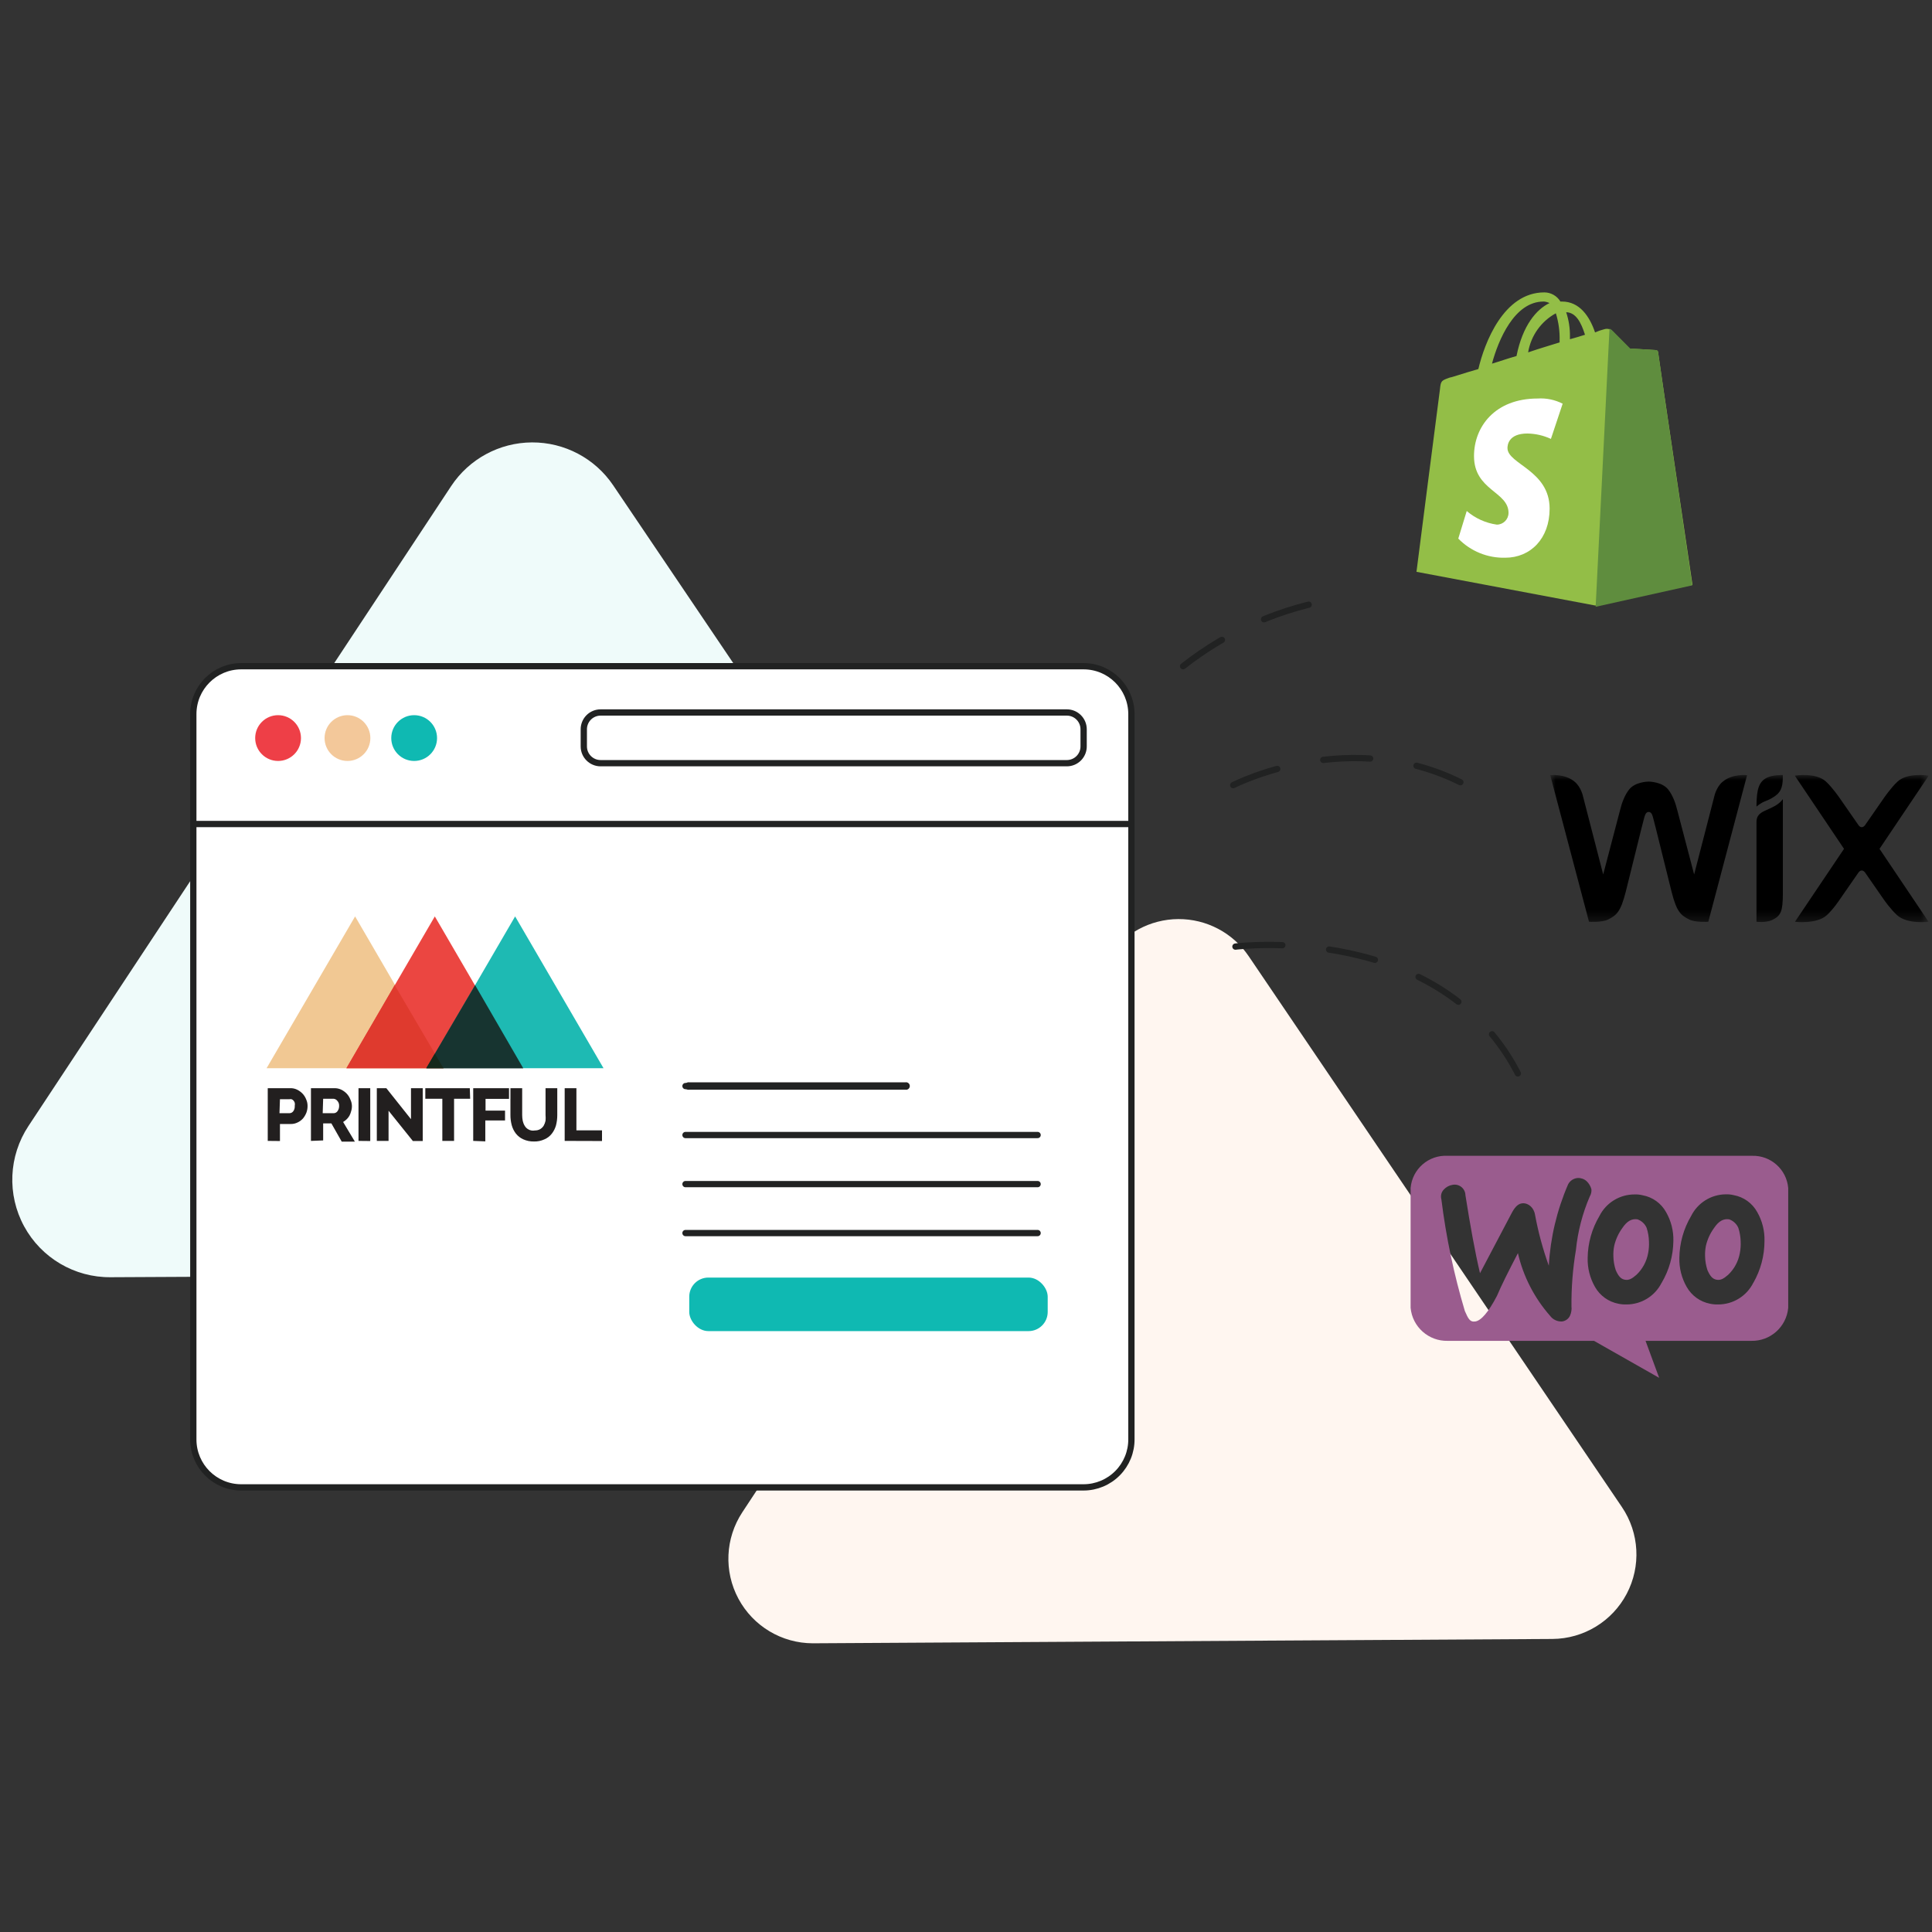 <?xml version="1.0" encoding="UTF-8"?>
<svg width="180px" height="180px" viewBox="0 0 180 180" version="1.1" xmlns="http://www.w3.org/2000/svg" xmlns:xlink="http://www.w3.org/1999/xlink">
    <rect x="0" y="0" width="180" height="180" fill="#333333" stroke="none"/>
    <title>1-Create-a-store</title>
    <defs>
        <polygon id="path-1" points="0 0 180 0 180 180 0 180"></polygon>
        <polygon id="path-3" points="0 4.8999984e-05 35.262 4.8999984e-05 35.262 13.71 0 13.71"></polygon>
    </defs>
    <g id="Page-1" stroke="none" stroke-width="1" fill="none" fill-rule="evenodd">
        <g id="pf-landing-pod-south-korea" transform="translate(-246, -1514)">
            <g id="Group-5-Copy" transform="translate(144, 1428)">
                <g id="Steps-horizontal/0-Desktop/3-steps" transform="translate(0, 86)">
                    <g id="1-Create-a-store" transform="translate(102, 0)">
                        <mask id="mask-2" fill="white">
                            <use xlink:href="#path-1"></use>
                        </mask>
                        <use id="Mask" fill-opacity="0" fill="#FFFFFF" xlink:href="#path-1"></use>
                        <g id="3" mask="url(#mask-2)">
                            <g transform="translate(1, 27)">
                                <path d="M102.256,62.165 L68.16,113.895 C66.568,116.312 66.43,119.407 67.801,121.956 C69.171,124.505 71.829,126.097 74.723,126.102 L143.637,125.698 C146.542,125.679 149.2,124.064 150.554,121.495 C151.908,118.926 151.739,115.82 150.113,113.413 L115.339,62.089 C113.867,59.911 111.405,58.613 108.777,58.628 C106.149,58.644 103.702,59.971 102.256,62.165 L102.256,62.165 Z" id="Path" stroke="none" fill="#FFF6F0" fill-rule="nonzero"></path>
                                <path d="M114.103,61.192 C114.103,61.192 133.497,58.741 140.651,73.476" id="Path" stroke="#212222" stroke-width="0.585" fill="none" stroke-linecap="round" stroke-dasharray="4.376"></path>
                                <path d="M113.895,46.151 C113.895,46.151 126.114,39.861 137.26,47.135" id="Path" stroke="#212222" stroke-width="0.585" fill="none" stroke-linecap="round" stroke-dasharray="4.376"></path>
                                <g id="Group-3" stroke="none" stroke-width="1" fill="none" fill-rule="evenodd" transform="translate(143.432, 45.205)">
                                    <mask id="mask-4" fill="white">
                                        <use xlink:href="#path-3"></use>
                                    </mask>
                                    <g id="Clip-2"></g>
                                    <path d="M30.678,6.879 L35.262,0.061 C35.262,0.061 33.328,-0.268 32.37,0.603 C31.757,1.161 31.071,2.165 31.071,2.165 L29.385,4.596 C29.303,4.723 29.195,4.86 29.024,4.86 C28.853,4.86 28.747,4.723 28.665,4.596 L26.978,2.165 C26.978,2.165 26.293,1.161 25.68,0.603 C24.722,-0.268 22.787,0.061 22.787,0.061 L27.371,6.879 L22.799,13.676 C22.799,13.676 24.814,13.93 25.772,13.058 C26.385,12.5 26.978,11.593 26.978,11.593 L28.665,9.162 C28.747,9.035 28.853,8.898 29.024,8.898 C29.195,8.898 29.303,9.035 29.385,9.162 L31.071,11.593 C31.071,11.593 31.699,12.5 32.312,13.058 C33.27,13.93 35.25,13.676 35.25,13.676 L30.678,6.879 Z M21.673,2.246 C21.673,2.246 21.447,2.596 20.931,2.884 C20.6,3.069 20.282,3.194 19.941,3.358 C19.37,3.632 19.215,3.937 19.215,4.403 L19.215,4.559 L19.215,5.278 L19.215,5.298 L19.215,5.46 L19.215,13.676 C19.215,13.676 20.127,13.791 20.724,13.487 C21.491,13.096 21.667,12.719 21.674,11.02 L21.674,2.741 L21.673,2.741 L21.673,2.246 Z M16.03,0.656 C15.46,1.159 15.294,1.959 15.294,1.959 L13.407,9.268 L11.838,3.286 C11.685,2.65 11.41,1.864 10.974,1.332 C10.419,0.655 9.291,0.613 9.17,0.613 C9.05,0.613 7.922,0.655 7.365,1.332 C6.93,1.864 6.655,2.65 6.502,3.286 L4.933,9.268 L3.046,1.959 C3.046,1.959 2.88,1.159 2.31,0.656 C1.386,-0.158 0,0.016 0,0.016 L3.613,13.676 C3.613,13.676 4.804,13.762 5.402,13.458 C6.185,13.059 6.557,12.75 7.032,10.892 C7.454,9.235 8.636,4.368 8.745,4.021 C8.801,3.85 8.87,3.441 9.17,3.441 C9.477,3.441 9.541,3.85 9.594,4.021 C9.702,4.368 10.886,9.235 11.309,10.892 C11.783,12.75 12.156,13.059 12.939,13.458 C13.536,13.762 14.727,13.676 14.727,13.676 L18.339,0.016 C18.339,0.016 16.955,-0.158 16.03,0.656 L16.03,0.656 Z M20.174,0.256 C19.476,0.622 19.215,1.241 19.215,2.948 C19.215,2.948 19.569,2.606 20.094,2.416 C20.477,2.277 20.804,2.066 20.992,1.928 C21.583,1.496 21.674,0.938 21.674,0.001 C21.674,0.001 20.711,-0.025 20.174,0.256 L20.174,0.256 Z" id="Fill-1" fill="#000000" mask="url(#mask-4)"></path>
                                </g>
                                <path d="M109.224,35.07 C113.437,31.758 118.433,29.588 123.729,28.769" id="Path" stroke="#212222" stroke-width="0.585" fill="none" stroke-linecap="round" stroke-dasharray="4.376"></path>
                                <path d="M41.032,18.29 L1.652,77.906 C-0.201,80.706 -0.357,84.301 1.246,87.252 C2.85,90.202 5.951,92.027 9.309,91.996 L88.725,91.601 C92.06,91.557 95.102,89.687 96.648,86.732 C98.194,83.777 97.995,80.212 96.13,77.447 L56.127,18.213 C54.43,15.701 51.591,14.203 48.559,14.218 C45.528,14.234 42.704,15.761 41.032,18.29 Z" id="Path" stroke="none" fill="#EFFBFA" fill-rule="nonzero"></path>
                                <path d="M99.959,111.576 L21.473,111.576 C19.008,111.576 17.01,109.577 17.01,107.113 L17.01,39.522 C17.016,37.061 19.013,35.07 21.473,35.07 L99.959,35.07 C102.415,35.076 104.405,37.065 104.411,39.522 L104.411,107.069 C104.423,108.258 103.959,109.403 103.123,110.249 C102.287,111.095 101.148,111.573 99.959,111.576 L99.959,111.576 Z" id="Path" stroke="#212222" stroke-width="0.585" fill="#FFFFFF" fill-rule="nonzero" stroke-linecap="round"></path>
                                <circle id="Oval" stroke="none" fill="#EE3F47" fill-rule="nonzero" cx="24.908" cy="41.764" r="2.133"></circle>
                                <circle id="Oval" stroke="none" fill="#F3C89A" fill-rule="nonzero" cx="31.373" cy="41.764" r="2.133"></circle>
                                <circle id="Oval" stroke="none" fill="#0FB9B2" fill-rule="nonzero" cx="37.586" cy="41.764" r="2.133"></circle>
                                <circle id="Oval" stroke="none" fill="none" cx="24.908" cy="41.764" r="2.133"></circle>
                                <circle id="Oval" stroke="none" fill="none" cx="31.373" cy="41.764" r="2.133"></circle>
                                <circle id="Oval" stroke="none" fill="none" cx="37.586" cy="41.764" r="2.133"></circle>
                                <path d="M98.395,44.105 L54.957,44.105 C54.093,44.105 53.392,43.405 53.392,42.541 L53.392,40.977 C53.384,40.556 53.545,40.15 53.839,39.849 C54.133,39.549 54.536,39.38 54.957,39.38 L98.395,39.38 C99.259,39.38 99.959,40.08 99.959,40.944 L99.959,42.508 C99.968,42.929 99.807,43.335 99.513,43.635 C99.218,43.936 98.815,44.105 98.395,44.105 L98.395,44.105 Z" id="Path" stroke="#212222" stroke-width="0.585" fill="none" stroke-linecap="round"></path>
                                <path d="M83.354,74.526 L63.216,74.526 C63.078,74.551 62.939,74.491 62.862,74.374 C62.785,74.257 62.785,74.106 62.862,73.989 C62.939,73.872 63.078,73.812 63.216,73.837 L83.354,73.837 C83.492,73.812 83.631,73.872 83.708,73.989 C83.785,74.106 83.785,74.257 83.708,74.374 C83.631,74.491 83.492,74.551 83.354,74.526 Z" id="Path" stroke="none" fill="#221F1F" fill-rule="nonzero"></path>
                                <rect id="Rectangle" stroke="none" fill="#0FB9B2" fill-rule="nonzero" x="63.216" y="92.028" width="33.396" height="4.988" rx="1.783"></rect>
                                <path d="M23.945,79.295 L23.945,74.384 L26.046,74.384 C26.269,74.378 26.491,74.426 26.691,74.526 C26.884,74.622 27.058,74.751 27.205,74.909 C27.347,75.065 27.458,75.247 27.533,75.445 C27.616,75.634 27.657,75.84 27.654,76.046 C27.656,76.259 27.619,76.471 27.544,76.67 C27.467,76.864 27.36,77.045 27.227,77.206 C27.086,77.363 26.915,77.49 26.724,77.578 C26.524,77.677 26.302,77.726 26.078,77.72 L25.083,77.72 L25.083,79.306 L23.945,79.295 Z M25.039,76.714 L25.969,76.714 C26.107,76.714 26.236,76.649 26.319,76.539 C26.426,76.394 26.476,76.215 26.461,76.035 C26.48,75.938 26.48,75.838 26.461,75.74 C26.437,75.663 26.396,75.592 26.341,75.532 C26.293,75.479 26.233,75.438 26.166,75.412 C26.101,75.397 26.034,75.397 25.969,75.412 L25.083,75.412 L25.039,76.714 Z" id="Shape" stroke="none" fill="#221F1F" fill-rule="nonzero"></path>
                                <path d="M27.971,79.295 L27.971,74.384 L30.159,74.384 C30.382,74.379 30.603,74.428 30.804,74.526 C30.997,74.622 31.171,74.751 31.318,74.909 C31.46,75.065 31.571,75.247 31.646,75.445 C31.809,75.787 31.832,76.179 31.712,76.539 C31.677,76.679 31.626,76.815 31.559,76.943 C31.491,77.064 31.406,77.175 31.307,77.272 C31.204,77.371 31.09,77.459 30.968,77.534 L32.062,79.361 L30.837,79.361 L29.874,77.665 L29.108,77.665 L29.108,79.251 L27.971,79.295 Z M29.065,76.714 L30.104,76.714 C30.24,76.708 30.365,76.639 30.443,76.528 C30.547,76.385 30.601,76.212 30.596,76.035 C30.608,75.858 30.544,75.683 30.421,75.554 C30.336,75.446 30.209,75.378 30.071,75.368 L29.108,75.368 L29.065,76.714 Z" id="Shape" stroke="none" fill="#221F1F" fill-rule="nonzero"></path>
                                <polygon id="Path" stroke="none" fill="#221F1F" fill-rule="nonzero" points="32.401 79.295 32.401 74.384 33.495 74.384 33.495 79.306"></polygon>
                                <polygon id="Path" stroke="none" fill="#221F1F" fill-rule="nonzero" points="35.201 76.484 35.201 79.295 34.107 79.295 34.107 74.384 34.994 74.384 37.291 77.272 37.291 74.384 38.385 74.384 38.385 79.306 37.466 79.306"></polygon>
                                <polygon id="Path" stroke="none" fill="#221F1F" fill-rule="nonzero" points="42.804 75.368 41.305 75.368 41.305 79.295 40.211 79.295 40.211 75.368 38.625 75.368 38.625 74.384 42.771 74.384"></polygon>
                                <polygon id="Path" stroke="none" fill="#221F1F" fill-rule="nonzero" points="43.088 79.295 43.088 74.384 46.425 74.384 46.425 75.379 44.237 75.379 44.237 76.473 46.053 76.473 46.053 77.392 44.215 77.392 44.215 79.339"></polygon>
                                <path d="M48.831,78.322 C49.003,78.326 49.173,78.285 49.323,78.201 C49.456,78.122 49.568,78.014 49.651,77.884 C49.734,77.737 49.793,77.579 49.827,77.414 C49.843,77.239 49.843,77.063 49.827,76.889 L49.827,74.384 L50.92,74.384 L50.92,76.9 C50.921,77.221 50.88,77.54 50.8,77.851 C50.72,78.133 50.587,78.397 50.406,78.628 C50.225,78.859 49.988,79.039 49.717,79.153 C49.412,79.292 49.079,79.36 48.744,79.35 C48.397,79.357 48.053,79.286 47.737,79.142 C47.472,79.02 47.239,78.836 47.059,78.606 C46.882,78.375 46.752,78.111 46.676,77.829 C46.596,77.526 46.556,77.213 46.556,76.9 L46.556,74.384 L47.65,74.384 L47.65,76.9 C47.651,77.08 47.669,77.259 47.704,77.436 C47.739,77.598 47.802,77.754 47.89,77.895 C47.967,78.026 48.076,78.135 48.208,78.212 C48.394,78.326 48.617,78.365 48.831,78.322 L48.831,78.322 Z" id="Path" stroke="none" fill="#221F1F" fill-rule="nonzero"></path>
                                <polygon id="Path" stroke="none" fill="#221F1F" fill-rule="nonzero" points="51.61 79.295 51.61 74.384 52.703 74.384 52.703 78.311 55.088 78.311 55.088 79.306"></polygon>
                                <polygon id="Path" stroke="none" fill="#F1C893" fill-rule="nonzero" points="23.836 72.524 32.084 58.38 40.321 72.524"></polygon>
                                <polygon id="Path" stroke="none" fill="#EB4641" fill-rule="nonzero" points="31.274 72.524 39.511 58.38 47.748 72.524"></polygon>
                                <polygon id="Path" stroke="none" fill="#1EBAB3" fill-rule="nonzero" points="38.756 72.524 46.993 58.38 55.23 72.524"></polygon>
                                <polygon id="Path" stroke="none" fill="#DF3A2E" fill-rule="nonzero" points="31.274 72.524 40.321 72.524 35.77 64.779"></polygon>
                                <polygon id="Path" stroke="none" fill="#173430" fill-rule="nonzero" points="38.713 72.524 47.748 72.524 43.263 64.779"></polygon>
                                <polygon id="Path" stroke="none" fill="#16291B" fill-rule="nonzero" points="38.713 72.524 40.321 72.524 39.511 71.168"></polygon>
                                <path d="M153.482,5.819 C153.482,5.677 153.34,5.612 153.198,5.612 L150.813,5.469 L149.107,3.752 C148.916,3.626 148.677,3.597 148.461,3.675 C148.169,3.749 147.883,3.847 147.608,3.971 C147.094,2.461 146.164,1.094 144.524,1.094 L144.381,1.094 C144.065,0.568 143.497,0.244 142.883,0.241 C139.087,0.241 137.304,4.955 136.735,7.384 C135.237,7.81 134.23,8.171 134.088,8.171 C133.3,8.456 133.235,8.456 133.158,9.265 C133.093,9.692 130.97,26.275 130.97,26.275 L147.619,29.414 L156.687,27.489 C156.687,27.489 153.482,5.962 153.482,5.819 Z M146.7,4.179 C146.274,4.321 145.771,4.463 145.267,4.605 L145.267,4.376 C145.282,3.599 145.163,2.826 144.917,2.089 C145.825,2.111 146.307,3.041 146.668,4.179 L146.7,4.179 Z M143.955,2.188 C144.213,3.019 144.331,3.888 144.305,4.758 L144.305,4.901 C143.375,5.196 142.38,5.48 141.373,5.83 C141.626,4.283 142.579,2.939 143.955,2.188 Z M142.861,1.094 C143.036,1.111 143.206,1.159 143.364,1.236 C142.15,1.816 140.859,3.314 140.29,6.169 C139.503,6.388 138.715,6.673 138.004,6.88 C138.595,4.682 140.093,1.094 142.806,1.094 L142.861,1.094 Z" id="Shape" stroke="none" fill="#93BE47" fill-rule="nonzero"></path>
                                <path d="M153.242,5.612 L150.879,5.469 L149.173,3.752 C149.096,3.675 149.019,3.675 148.954,3.61 L147.663,29.535 L156.666,27.533 C156.666,27.533 153.482,5.962 153.482,5.819 C153.48,5.759 153.452,5.703 153.407,5.664 C153.361,5.624 153.302,5.606 153.242,5.612 Z" id="Path" stroke="none" fill="#5F8D3E" fill-rule="nonzero"></path>
                                <path d="M144.589,10.611 L143.495,13.892 C142.809,13.573 142.064,13.402 141.308,13.389 C139.525,13.389 139.448,14.483 139.448,14.745 C139.448,16.244 143.375,16.813 143.375,20.39 C143.375,23.179 141.592,24.962 139.24,24.962 C137.597,25.003 136.012,24.356 134.865,23.179 L135.652,20.609 C136.445,21.291 137.417,21.731 138.453,21.878 C139.057,21.878 139.546,21.388 139.546,20.784 C139.546,18.782 136.33,18.705 136.33,15.489 C136.33,12.776 138.267,10.129 142.259,10.129 C143.065,10.077 143.87,10.243 144.589,10.611 Z" id="Path" stroke="none" fill="#FFFFFF" fill-rule="nonzero"></path>
                                <path d="M151.557,86.602 C151.032,86.526 150.584,86.755 150.135,87.434 C149.78,87.925 149.527,88.483 149.391,89.074 C149.328,89.395 149.302,89.722 149.315,90.048 C149.324,90.483 149.397,90.915 149.533,91.328 C149.763,91.853 149.982,92.148 150.365,92.225 C150.748,92.301 151.032,92.148 151.459,91.776 C152.03,91.236 152.413,90.527 152.553,89.753 C152.622,89.393 152.648,89.025 152.629,88.659 C152.619,88.227 152.545,87.8 152.41,87.39 C152.248,87.02 151.939,86.735 151.557,86.602 Z" id="Path" stroke="none" fill="#9A5C8E" fill-rule="nonzero"></path>
                                <path d="M160.1,86.602 C159.575,86.526 159.127,86.755 158.678,87.434 C158.323,87.925 158.07,88.483 157.934,89.074 C157.871,89.395 157.846,89.722 157.858,90.048 C157.867,90.483 157.941,90.915 158.077,91.328 C158.306,91.853 158.525,92.148 158.908,92.225 C159.291,92.301 159.575,92.148 160.002,91.776 C160.573,91.236 160.956,90.527 161.096,89.753 C161.166,89.393 161.191,89.025 161.172,88.659 C161.162,88.227 161.089,87.8 160.954,87.39 C160.791,87.02 160.482,86.735 160.1,86.602 Z" id="Path" stroke="none" fill="#9A5C8E" fill-rule="nonzero"></path>
                                <path d="M162.233,80.684 L133.88,80.684 C132.107,80.583 130.575,81.912 130.423,83.682 L130.423,94.85 C130.59,96.624 132.099,97.966 133.88,97.924 L147.51,97.924 L153.581,101.37 L152.312,97.924 L162.157,97.924 C163.935,97.966 165.442,96.622 165.603,94.85 L165.603,83.682 C165.452,81.947 163.974,80.632 162.233,80.684 Z M145.41,94.697 C145.445,95.003 145.396,95.314 145.267,95.594 C145.124,95.888 144.838,96.087 144.513,96.119 C144.084,96.135 143.674,95.939 143.419,95.594 C141.95,93.926 140.92,91.918 140.421,89.753 C139.525,91.47 138.846,92.826 138.474,93.723 C137.654,95.299 136.976,96.042 136.451,96.119 C135.926,96.196 135.783,95.824 135.477,95.145 C134.459,91.741 133.727,88.258 133.289,84.732 C133.2,84.415 133.283,84.075 133.508,83.835 C133.726,83.594 134.019,83.436 134.34,83.386 C134.631,83.331 134.932,83.408 135.162,83.596 C135.392,83.784 135.527,84.063 135.532,84.36 C135.98,87.204 136.429,89.676 136.888,91.623 L139.885,85.935 C140.181,85.41 140.476,85.104 140.925,85.104 C141.373,85.104 141.909,85.476 142.019,86.198 C142.318,87.805 142.746,89.385 143.298,90.923 C143.446,88.314 144.054,85.751 145.092,83.353 C145.265,83.009 145.605,82.781 145.989,82.752 C146.295,82.737 146.593,82.843 146.821,83.047 C147.037,83.253 147.192,83.514 147.269,83.802 C147.291,84.035 147.237,84.269 147.116,84.469 C146.434,86.057 145.999,87.739 145.825,89.457 C145.534,91.188 145.395,92.942 145.41,94.697 L145.41,94.697 Z M153.811,92.509 C153.191,93.753 151.919,94.537 150.529,94.533 C150.279,94.541 150.03,94.518 149.785,94.467 C148.86,94.289 148.06,93.713 147.597,92.892 C147.129,92.07 146.894,91.136 146.919,90.19 C146.936,88.819 147.314,87.476 148.013,86.296 C148.636,85.056 149.907,84.277 151.295,84.283 C151.545,84.274 151.795,84.3 152.038,84.36 C152.968,84.529 153.771,85.108 154.226,85.935 C154.696,86.752 154.93,87.684 154.904,88.626 C154.887,89.997 154.51,91.34 153.811,92.52 L153.811,92.509 Z M162.354,92.509 C161.734,93.753 160.462,94.537 159.072,94.533 C158.822,94.541 158.573,94.518 158.328,94.467 C157.403,94.289 156.603,93.713 156.141,92.892 C155.672,92.07 155.438,91.136 155.462,90.19 C155.48,88.819 155.857,87.476 156.556,86.296 C157.165,85.068 158.412,84.286 159.783,84.272 C160.033,84.264 160.284,84.289 160.527,84.349 C161.456,84.518 162.259,85.097 162.715,85.924 C163.184,86.742 163.419,87.673 163.393,88.615 C163.394,89.985 163.036,91.332 162.354,92.52 L162.354,92.509 Z" id="Shape" stroke="none" fill="#9A5C8E" fill-rule="nonzero"></path>
                                <line x1="104.28" y1="49.771" x2="17.098" y2="49.771" id="Path" stroke="#212222" stroke-width="0.585" fill="none" stroke-linecap="round"></line>
                                <line x1="62.866" y1="74.187" x2="83.354" y2="74.187" id="Path" stroke="#212222" stroke-width="0.585" fill="none" stroke-linecap="round"></line>
                                <line x1="62.866" y1="78.748" x2="95.671" y2="78.748" id="Path" stroke="#212222" stroke-width="0.585" fill="none" stroke-linecap="round"></line>
                                <line x1="62.866" y1="83.321" x2="95.671" y2="83.321" id="Path" stroke="#212222" stroke-width="0.585" fill="none" stroke-linecap="round"></line>
                                <line x1="62.866" y1="87.882" x2="95.671" y2="87.882" id="Path" stroke="#212222" stroke-width="0.585" fill="none" stroke-linecap="round"></line>
                            </g>
                        </g>
                    </g>
                </g>
            </g>
        </g>
    </g>
</svg>